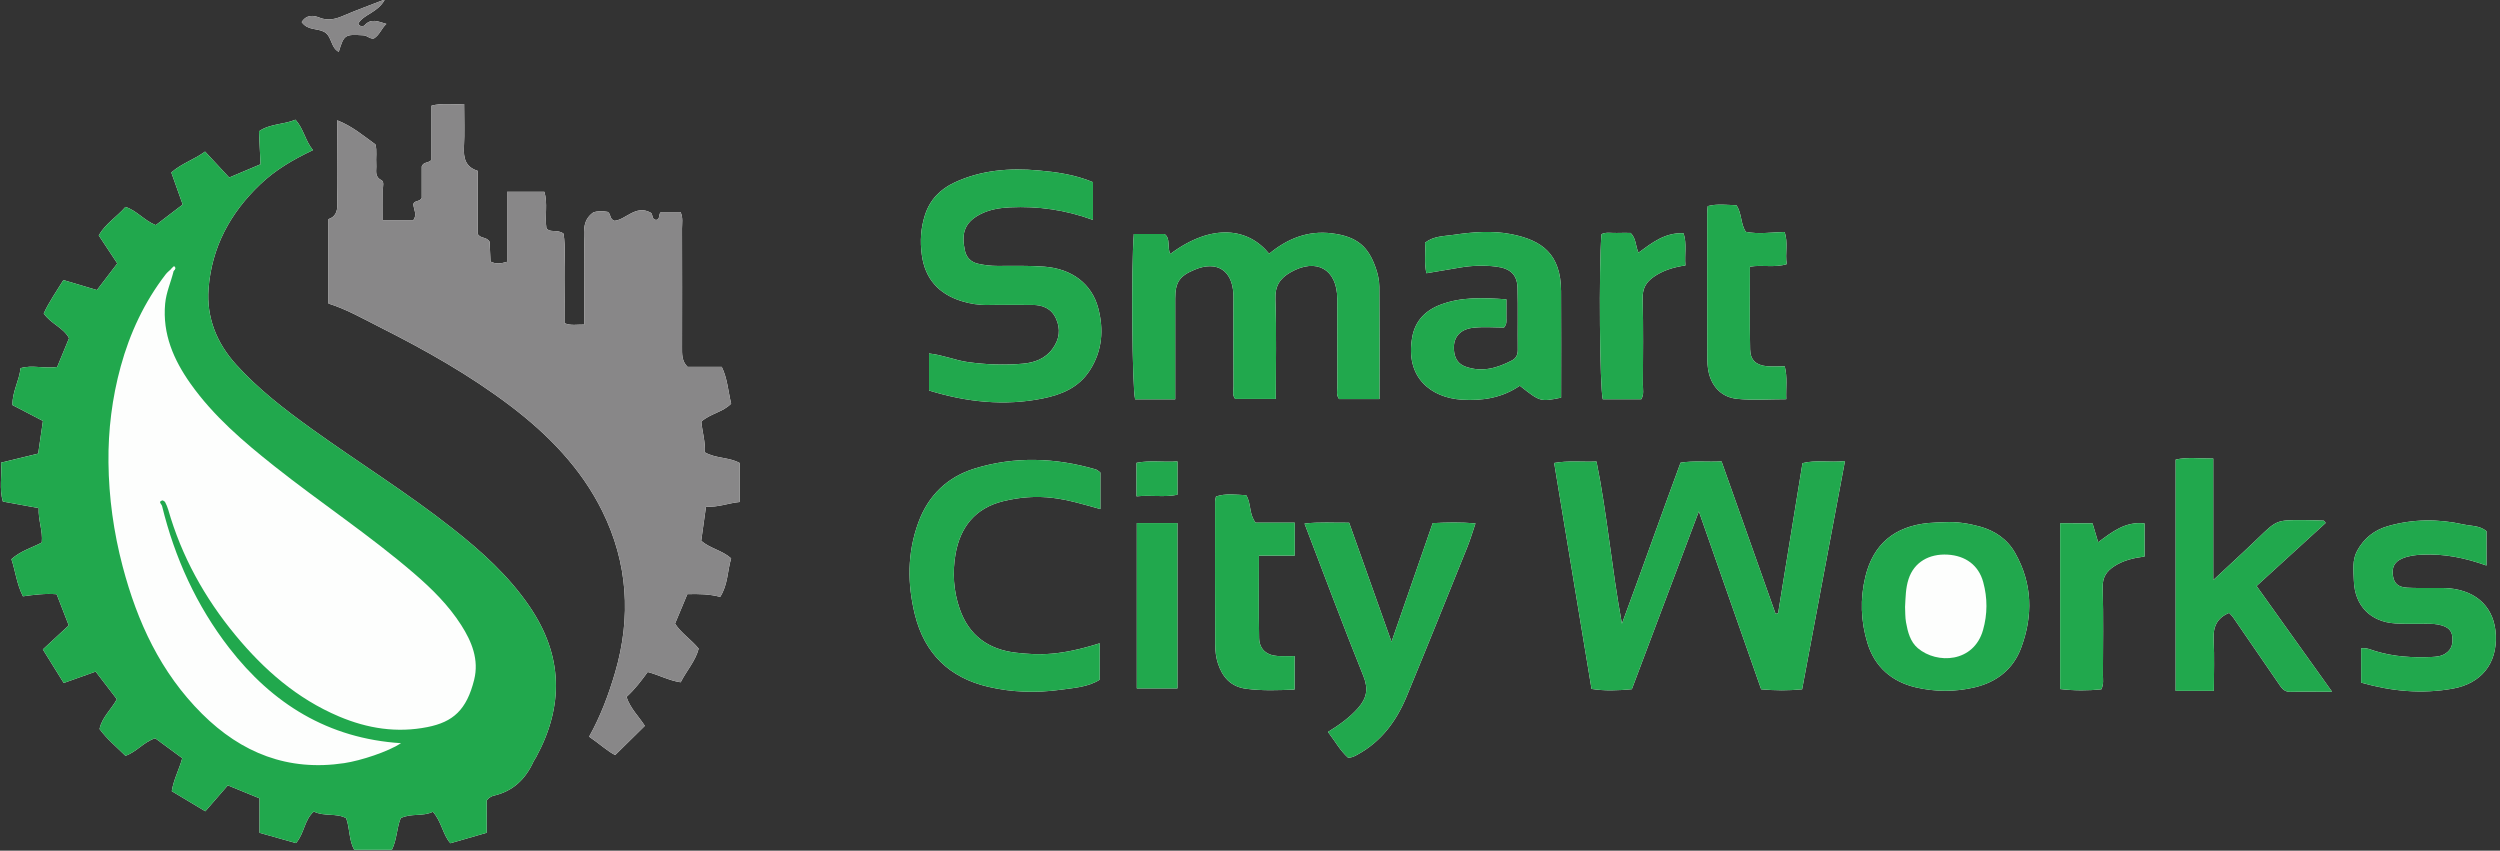 <?xml version="1.0" encoding="utf-8"?>
<!-- Generator: Adobe Illustrator 16.0.0, SVG Export Plug-In . SVG Version: 6.00 Build 0)  -->
<!DOCTYPE svg PUBLIC "-//W3C//DTD SVG 1.1//EN" "http://www.w3.org/Graphics/SVG/1.1/DTD/svg11.dtd">
<svg version="1.1" id="Layer_1" xmlns="http://www.w3.org/2000/svg" xmlns:xlink="http://www.w3.org/1999/xlink" x="0px" y="0px"
	 width="770px" height="262px" viewBox="0 0 770 262" enable-background="new 0 0 770 262" xml:space="preserve">
<rect x="0" y="0" width="770" height="262" fill="#333333" stroke="none"/>
<g>
	<g>
		<path fill="#FDFEFD" d="M149.905,246.531c0.351-0.371,0.539-0.666,0.807-0.832c0.418-0.261,0.87-0.523,1.343-0.632
			c5.947-1.357,9.822-5.108,12.275-10.533c0.204-0.451,0.537-0.843,0.775-1.28c8.635-15.879,8.285-31.344-1.991-46.446
			c-6.448-9.478-14.833-17.017-23.73-24.034c-13.982-11.029-29.13-20.422-43.565-30.816c-8.25-5.941-16.29-12.135-23.131-19.72
			c-5.949-6.596-9.109-14.446-8.455-23.249c0.948-12.766,6.658-23.406,15.957-32.238c4.647-4.414,10.022-7.58,16.202-10.509
			c-2.372-2.867-2.813-6.481-5.379-9.381c-3.562,1.548-7.75,1.177-11.247,3.566c0.162,3.432,0.318,6.719,0.481,10.167
			c-3.351,1.419-6.51,2.756-9.65,4.086c-2.572-2.766-4.92-5.291-7.441-8c-3.369,2.506-7.252,3.66-10.392,6.451
			c1.187,3.334,2.337,6.569,3.512,9.87c-2.95,2.251-5.678,4.333-8.305,6.336c-3.618-1.453-5.836-4.479-9.33-5.606
			c-2.612,3.036-6.136,5.13-8.231,8.776c1.94,2.931,3.847,5.81,5.718,8.635c-2.133,2.788-4.134,5.403-6.271,8.197
			c-3.428-1.023-6.736-2.01-10.332-3.083c-2.078,3.415-4.438,6.735-6.054,10.287c2.265,3.256,6.028,4.319,7.796,7.616
			c-1.244,3.02-2.487,6.035-3.654,8.867c-3.944,0.618-7.599-0.727-11.288,0.375c-0.397,3.927-2.585,7.283-2.484,11.364
			c3.108,1.617,6.166,3.208,9.385,4.883c-0.499,3.411-0.974,6.66-1.471,10.063c-3.725,0.908-7.38,1.801-11.412,2.784
			c0.297,4.097-0.619,8.005,0.535,11.978c3.74,0.684,7.288,1.332,11.049,2.02c-0.222,3.613,1.301,6.908,0.941,10.611
			c-3.049,1.627-6.491,2.538-9.352,5.121c1.242,3.702,1.623,7.666,3.553,11.443c3.497-0.493,6.916-0.926,10.381-0.643
			c1.266,3.26,2.452,6.314,3.729,9.602c-2.646,2.455-5.292,4.907-7.978,7.398c2.216,3.564,4.292,6.905,6.425,10.336
			c3.421-1.22,6.532-2.329,9.842-3.51c2.203,2.871,4.395,5.729,6.521,8.499c-1.757,3.261-4.611,5.588-5.325,9.193
			c2.315,3.171,5.303,5.577,7.973,8.241c3.398-1.167,5.588-4.235,9.16-5.406c2.748,2.023,5.529,4.071,8.344,6.144
			c-0.969,3.491-2.667,6.566-3.239,10.158c3.519,2.108,6.902,4.136,10.335,6.192c2.442-2.811,4.712-5.424,6.939-7.988
			c3.527,1.446,6.701,2.747,9.761,4.002c0,3.738,0,7.034,0,10.616c3.831,1.081,7.592,2.142,11.228,3.167
			c2.604-2.963,2.526-7.11,5.49-9.717c3.224,1.613,6.987,0.377,9.977,2.053c1.177,3.35,0.818,6.813,2.471,9.736
			c4.002,0,7.797,0,11.599,0c1.565-3.146,1.455-6.596,2.716-9.752c3.163-1.602,6.842-0.411,9.9-1.975
			c2.704,3.032,3.007,6.986,5.403,9.705c3.844-1.109,7.476-2.158,11.184-3.229C149.905,252.97,149.905,249.681,149.905,246.531z
			 M200.325,65.459c-4.558-2.455-7.597,2.272-11.096,2.553c-1.626-0.652-0.945-2.128-2.086-2.755
			c-1.459-0.272-3.076-0.312-4.425,0.183c-3.681,2.635-2.717,6.418-2.767,9.913c-0.061,4.33-0.015,8.662-0.015,12.993
			c0,3.784,0,7.567,0,11.631c-2.246-0.048-4,0.416-6.076-0.433c0-4.661,0.068-9.29-0.019-13.916
			c-0.089-4.735,0.411-9.519-0.271-13.664c-2.059-1.488-4.064-0.094-5.271-1.662c-0.557-3.766,0.463-7.603-0.631-11.228
			c-3.871,0-7.477,0-11.492,0c0,7.306,0,14.393,0,21.567c-1.96,0.586-3.491,0.75-5.094-0.078c-0.103-2.258-0.199-4.385-0.275-6.074
			c-0.976-1.681-2.867-0.872-3.701-2.504c0-6.231,0-12.708,0-19.377c-3.713-1.151-4.402-3.884-4.204-7.382
			c0.241-4.258,0.057-8.54,0.057-13.182c-3.635,0.278-6.721-0.386-10.061,0.514c0,5.795,0,11.415,0,16.676
			c-0.969,1.136-2.352,0.467-3.004,2.036c0,3.042,0,6.521,0,9.704c-0.667,1.273-2.155,0.656-2.596,1.879
			c0.091,1.624,1.342,3.39-0.09,5.057c-2.984,0-5.915,0-9.26,0c0-3.364,0.022-6.492-0.013-9.619
			c-0.011-0.965,0.461-2.321-0.477-2.802c-2.237-1.147-1.438-3.069-1.563-4.764c-0.158-2.131,0.275-4.302-0.255-6.236
			c-3.783-2.721-7.174-5.645-11.789-7.433c0,1.594,0,2.902,0,4.21c0,7.163-0.114,14.328,0.062,21.486
			c0.061,2.463-0.668,4.085-2.754,4.745c0,8.836,0,17.305,0,25.993c5.587,1.751,10.613,4.649,15.74,7.229
			c14.046,7.071,27.761,14.771,40.345,24.327c11.66,8.854,21.739,19.2,28.248,32.36c7.87,15.91,8.967,32.664,3.953,49.747
			c-1.992,6.788-4.453,13.4-7.997,19.743c3.201,2.174,5.713,4.527,8.028,5.66c3.253-3.202,6.174-6.078,9.13-8.988
			c-1.744-2.774-4.454-5.306-5.646-8.92c2.598-2.344,4.569-5.002,6.538-7.674c3.464,0.921,6.524,2.625,10.144,3.176
			c1.83-3.596,4.553-6.541,5.556-10.371c-2.339-2.852-5.386-4.738-7.288-7.692c1.305-3.124,2.561-6.129,3.795-9.083
			c3.532-0.102,6.809-0.029,10.112,0.839c2.42-3.797,2.215-8.029,3.379-11.864c-2.758-2.473-6.443-3.014-9.224-5.406
			c0.483-3.439,0.957-6.815,1.481-10.551c3.637,0.313,6.837-1.076,10.352-1.403c0-4.245,0-8.18,0-12.022
			c-3.389-1.85-7.286-1.307-10.72-3.287c0.219-3.18-0.802-6.346-1.074-9.455c2.781-2.492,6.572-2.857,9.186-5.527
			c-0.929-3.801-1.148-7.749-2.897-11.333c-3.672,0-7.148,0-10.537,0c-1.813-1.801-1.695-3.959-1.691-6.123
			c0.021-12.16,0.026-24.32-0.008-36.479c-0.004-1.619,0.363-3.298-0.451-5.077c-1.931,0-3.873,0-5.915,0
			c-1.074,0.361-0.152,2.452-1.744,2.414C200.539,67.435,201.261,65.858,200.325,65.459z M502.609,212.277
			c6.874-18.248,13.615-36.144,20.632-54.773c6.596,18.826,12.904,36.837,19.199,54.805c4.396,0.398,8.332,0.418,12.612,0
			c4.375-23.307,8.729-46.504,13.194-70.299c-4.812,0.537-8.911-0.43-13.08,0.645c-2.521,15.512-5.016,30.862-7.511,46.213
			c-0.255,0.071-0.511,0.143-0.767,0.215c-5.532-15.605-11.065-31.212-16.655-46.981c-4.391,0.28-8.347-0.277-12.621,0.407
			c-5.983,16.184-11.702,32.458-18.057,49.586c-3.199-17.307-4.528-33.676-7.83-49.945c-4.478,0.186-8.58-0.342-13.043,0.445
			c3.853,23.299,7.667,46.363,11.508,69.591C494.289,212.844,498.223,212.689,502.609,212.277z M361.968,122.992
			c0-10.692-0.001-20.836,0-30.98c0.001-5.087,1.3-7.014,6.04-8.974c6.787-2.805,11.528,0.196,11.879,7.534
			c0.048,0.997,0.01,1.998,0.01,2.998c0,8.493-0.023,16.986,0.023,25.479c0.007,1.27-0.464,2.657,0.53,3.829
			c4.084,0,8.147,0,12.493,0c0-10.404,0.25-20.541-0.121-30.655c-0.151-4.13,1.348-6.464,4.686-8.367
			c7.936-4.525,14.328-0.968,14.369,8.154c0.041,8.993-0.013,17.986,0.032,26.979c0.006,1.272-0.446,2.651,0.54,3.919
			c4.034,0,8.099,0,12.438,0c0-11.701,0.054-23.156-0.051-34.609c-0.018-1.956-0.477-3.988-1.132-5.843
			c-2.205-6.245-5.431-9.593-13.552-10.594c-7.396-0.912-13.68,1.685-19.254,6.286c-6.335-7.829-17.426-9.628-30.451,0.072
			c-1.043-2.021,0.191-4.801-1.803-6.152c-3.335,0-6.408,0-9.428,0c-0.844,10.394-0.521,47.438,0.406,50.925
			C353.587,122.992,357.541,122.992,361.968,122.992z M336.635,56.108c-5.601-2.333-11.203-3.109-16.792-3.614
			c-8.869-0.8-17.634-0.114-25.85,3.72c-4.369,2.039-7.557,5.24-9.101,10.01c-1.309,4.045-1.548,8.058-0.983,12.254
			c1.001,7.425,5.228,12.028,12.149,14.227c2.667,0.848,5.476,1.297,8.354,1.227c4.493-0.109,8.99,0.01,13.485-0.017
			c3.264-0.019,5.905,1.083,7.329,4.162c1.525,3.296,1.09,6.435-1.067,9.375c-2.259,3.079-5.566,4.24-9.074,4.559
			c-5.633,0.511-11.264,0.301-16.912-0.476c-4.026-0.553-7.819-2.23-12.041-2.66c0,4.042,0,7.644,0,11.401
			c11.595,3.578,23.235,4.834,35.013,2.451c5.696-1.153,11.09-3.281,14.54-8.691c3.861-6.056,4.314-12.514,2.564-19.135
			c-1.976-7.476-8.095-12.11-16.597-12.765c-4.803-0.37-9.649-0.225-14.476-0.232c-2.01-0.003-3.961-0.221-5.922-0.664
			c-2.221-0.501-3.594-1.948-4.034-3.959c-1.036-4.739-0.664-8.533,4.711-11.299c2.846-1.465,5.956-1.964,9.149-2.116
			c8.679-0.412,17.127,0.772,25.552,3.87C336.635,63.729,336.635,60.111,336.635,56.108z M338.92,145.537
			c-0.624-0.426-0.987-0.826-1.429-0.955c-12.427-3.629-25.005-4.088-37.357-0.25c-8.263,2.566-14.224,8.188-17.302,16.655
			c-3.421,9.41-3.4,18.839-1.023,28.401c2.975,11.967,10.653,19.32,22.487,22.125c7.307,1.732,14.81,1.972,22.295,0.938
			c4.225-0.584,8.551-0.838,12.124-3.103c0-3.923,0-7.535,0-11.216c-12.115,3.809-18.41,3.736-25.755,2.901
			c-8.443-0.96-14.515-5.222-17.39-13.554c-1.895-5.492-2.239-11.146-1.28-16.734c1.436-8.367,6.063-14.254,14.679-16.376
			c5.049-1.243,10.129-1.644,15.326-1.012c4.878,0.593,9.561,2.03,14.625,3.433c0-2.786,0-5.097,0-7.407
			C338.92,148.069,338.92,146.755,338.92,145.537z M716.312,161.061c-0.431-0.504-0.521-0.705-0.617-0.708
			c-2.158-0.069-4.317-0.155-6.476-0.16c-8.054-0.018-8.016,0.033-13.86,5.673c-4.258,4.107-8.633,8.092-13.676,12.803
			c0-13.072,0-25.152,0-37.433c-4.166,0.042-7.92-0.53-11.582,0.329c0,23.875,0,47.479,0,71.223c3.959,0,7.687,0,11.766,0
			c0-5.396,0.216-10.539-0.069-15.653c-0.22-3.947,0.92-6.761,4.776-8.362c0.409,0.46,0.901,0.908,1.27,1.442
			c4.62,6.698,9.234,13.403,13.822,20.124c0.943,1.383,1.705,2.799,3.777,2.749c4.081-0.097,8.166-0.028,12.834-0.028
			c-8.024-11.238-15.626-21.886-23.254-32.568C702.217,173.924,709.274,167.483,716.312,161.061z M463.97,92.192
			c-7.295-0.504-13.907-0.78-20.307,1.66c-4.685,1.786-7.806,5.001-8.704,10.008c-2.233,12.447,5.829,18.627,15.25,19.24
			c6.501,0.423,12.566-0.628,17.891-4.297c6.325,4.98,6.325,4.98,12.729,3.67c0-10.898,0.057-21.859-0.016-32.819
			c-0.075-11.409-5.843-15.645-15.331-17.521c-5.958-1.178-11.956-0.664-17.858,0.212c-2.836,0.421-5.982,0.315-8.71,2.4
			c0.283,3.003-0.341,6.122,0.418,9.416c3.632-0.615,7.046-1.195,10.461-1.771c3.635-0.613,7.311-0.726,10.946-0.288
			c4.516,0.544,6.558,2.545,6.661,6.621c0.159,6.323,0.011,12.654,0.076,18.98c0.016,1.506-0.468,2.617-1.76,3.296
			c-4.53,2.381-9.218,3.752-14.317,1.936c-2.073-0.738-3.181-2.246-3.501-4.422c-0.615-4.189,1.405-7.083,5.881-7.569
			c3.243-0.352,6.556-0.069,9.461-0.069c0.958-1.168,0.71-2.023,0.722-2.824C463.988,96.25,463.97,94.445,463.97,92.192z
			 M598.929,160.842c-1.663,0.079-3.333,0.085-4.987,0.25c-10.404,1.037-16.943,6.463-19.393,16.451
			c-1.692,6.898-1.445,13.858,0.668,20.659c2.275,7.319,7.564,11.763,14.752,13.481c5.987,1.433,12.253,1.459,18.298,0.004
			c6.668-1.605,11.764-5.521,14.219-12.08c3.733-9.973,3.521-19.854-1.814-29.285c-2.4-4.244-6.239-6.866-10.89-8.146
			C606.252,161.203,602.628,160.641,598.929,160.842z M415.205,233.367c1.258,0.008,2.099-0.513,2.97-0.991
			c7.338-4.03,11.979-10.39,15.09-17.915c6.317-15.283,12.486-30.629,18.674-45.967c0.922-2.285,1.613-4.664,2.513-7.295
			c-4.56-0.381-8.814-0.302-13.181-0.07c-4.178,12.038-8.298,23.912-12.685,36.553c-4.582-12.885-8.828-24.822-13.048-36.688
			c-4.8,0.067-9.096-0.294-13.745,0.27c6.071,15.832,11.882,31.473,18.127,46.939c1.625,4.025,1.013,6.865-1.646,9.885
			c-2.627,2.982-5.823,5.224-9.259,7.35C411.221,228.295,412.794,231.247,415.205,233.367z M727.238,210.256
			c9.439,2.676,18.729,3.559,28.229,1.837c8.726-1.581,13.648-7.661,13.254-16.461c-0.371-8.257-5.596-13.565-14.28-14.426
			c-1.65-0.163-3.326-0.089-4.99-0.106c-2.663-0.026-5.333,0.068-7.989-0.085c-2.864-0.165-4.08-1.299-4.443-3.74
			c-0.373-2.503,0.471-4.219,2.798-5.235c1.995-0.871,4.128-1.118,6.32-1.217c6.704-0.301,13.138,0.995,19.705,3.359
			c0-3.821,0-7.248,0-10.592c-2.183-1.776-4.814-1.557-7.188-2.082c-7.737-1.717-15.469-1.667-23.158,0.537
			c-4.248,1.218-7.373,3.75-9.466,7.545c-1.606,2.912-1.159,6.165-1.045,9.295c0.28,7.691,5.1,12.643,12.796,13.133
			c3.151,0.201,6.323,0.084,9.486,0.099c1.662,0.007,3.292,0.017,4.925,0.549c1.755,0.572,2.905,1.446,3.115,3.401
			c0.229,2.139-0.136,3.939-2.078,5.217c-1.331,0.877-2.828,1.003-4.304,1.068c-5.84,0.258-11.632-0.071-17.272-1.793
			c-1.376-0.421-2.704-1.098-4.413-0.891C727.238,203.024,727.238,206.307,727.238,210.256z M374.522,152.928
			c-0.113,0.629-0.273,1.107-0.274,1.586c-0.01,14.646-0.036,29.293,0.034,43.938c0.01,1.971,0.23,4.03,0.842,5.887
			c1.379,4.186,3.924,7.174,8.708,7.803c4.957,0.651,9.874,0.469,14.909,0.233c0-3.507,0-6.737,0-10.302
			c-1.901,0-3.539,0.079-5.166-0.017c-3.478-0.204-5.692-2.087-5.764-5.54c-0.172-8.283-0.056-16.573-0.056-25.383
			c3.831,0,7.396,0,11.035,0c0-3.606,0-6.682,0-10.15c-4.302,0-8.396,0-12.072,0c-2.104-2.748-1.281-5.91-2.89-8.45
			C380.689,152.389,377.591,151.888,374.522,152.928z M537.716,71.407c-1.688-2.584-1.177-5.697-2.896-8.184
			c-2.921-0.083-5.854-0.52-8.838,0.26c-0.063,0.837-0.155,1.486-0.156,2.135c-0.008,14.644-0.021,29.288,0.017,43.931
			c0.005,1.82,0.054,3.701,0.502,5.446c1.142,4.45,4.2,7.382,8.656,7.845c4.884,0.507,9.861,0.115,15.171,0.115
			c-0.142-3.517,0.423-6.737-0.479-10.138c-2.021,0-3.854,0.159-5.649-0.035c-3.204-0.345-4.93-1.887-5.001-5.161
			c-0.184-8.43-0.062-16.867-0.062-25.48c3.854-0.673,7.546,0.399,11.345-0.794c-0.593-3.307,0.53-6.608-0.688-9.899
			C545.453,71.582,541.494,72.178,537.716,71.407z M644.496,161.178c-3.533,0-6.646,0-9.969,0c0,17.086,0,33.954,0,51.051
			c4.484,0.538,8.697,0.496,12.697,0.089c0.781-1.753,0.478-3.101,0.482-4.411c0.029-8.985,0.179-17.977-0.074-26.955
			c-0.088-3.141,1.149-4.98,3.532-6.537c2.829-1.85,6.031-2.586,9.369-3.008c0-3.532,0-6.777,0-10.194
			c-5.91-0.694-10.028,2.638-14.302,5.798C645.601,164.889,645.087,163.162,644.496,161.178z M504.641,77.834
			c-0.951-2.205-0.68-4.393-2.419-6.092c-1.298,0-2.783-0.052-4.263,0.014c-1.591,0.071-3.264-0.367-4.711,0.374
			c-0.847,10.573-0.519,47.422,0.407,50.846c3.981,0,7.94,0,11.854,0c0.903-1.547,0.501-3.07,0.507-4.518
			c0.036-8.831,0.158-17.666-0.074-26.49c-0.08-3.051,0.99-4.997,3.338-6.653c2.889-2.037,6.157-3.026,9.829-3.563
			c-0.301-3.481,0.505-6.734-0.58-9.91C512.89,71.587,508.943,74.674,504.641,77.834z M350.139,161.105c0,17.23,0,33.979,0,50.918
			c4.299,0,8.36,0,12.511,0c0-17.091,0-33.959,0-50.918C358.386,161.105,354.438,161.105,350.139,161.105z M92.922,6.797
			c1.857,2.652,4.774,1.84,6.911,3.011c2.458,1.347,1.945,4.842,4.507,6.166c1.635-5.353,1.909-5.446,7.604-5.09
			c1.229,0.077,1.987,1.195,3.213,0.963c1.77-1.064,2.314-3.091,3.854-4.476c-2.494-0.712-4.71-1.876-6.751,0.449
			c-0.255,0.292-1.555,0.542-1.914-0.586c1.818-2.977,5.969-3.263,8.209-7.414c-4.856,1.892-8.775,3.301-12.592,4.947
			c-2.514,1.083-4.839,1.767-7.603,0.655C96.568,4.701,94.423,4.427,92.922,6.797z M350.042,152.875
			c4.561-0.468,8.635,0.366,12.618-0.5c0-3.473,0-6.697,0-10.259c-4.373,0.331-8.447-0.405-12.618,0.435
			C350.042,145.885,350.042,149.002,350.042,152.875z"/>
		<path fill-rule="evenodd" clip-rule="evenodd" fill="#21A84D" d="M149.905,246.531c0,3.149,0,6.438,0,9.961
			c-3.708,1.07-7.34,2.119-11.184,3.229c-2.396-2.719-2.699-6.673-5.403-9.705c-3.058,1.563-6.737,0.373-9.9,1.975
			c-1.261,3.156-1.15,6.606-2.716,9.752c-3.802,0-7.597,0-11.599,0c-1.652-2.923-1.294-6.387-2.471-9.736
			c-2.99-1.676-6.753-0.439-9.977-2.053c-2.964,2.606-2.886,6.754-5.49,9.717c-3.636-1.025-7.397-2.086-11.228-3.167
			c0-3.582,0-6.878,0-10.616c-3.06-1.255-6.234-2.556-9.761-4.002c-2.227,2.564-4.497,5.178-6.939,7.988
			c-3.434-2.057-6.816-4.084-10.335-6.192c0.573-3.592,2.27-6.667,3.239-10.158c-2.814-2.072-5.596-4.12-8.344-6.144
			c-3.571,1.171-5.761,4.239-9.16,5.406c-2.67-2.664-5.658-5.07-7.973-8.241c0.714-3.605,3.568-5.933,5.325-9.193
			c-2.125-2.771-4.318-5.628-6.521-8.499c-3.311,1.181-6.421,2.29-9.842,3.51c-2.132-3.431-4.209-6.771-6.425-10.336
			c2.686-2.491,5.331-4.943,7.978-7.398c-1.276-3.287-2.462-6.342-3.729-9.602c-3.465-0.283-6.884,0.149-10.381,0.643
			c-1.931-3.777-2.311-7.741-3.553-11.443c2.861-2.583,6.303-3.494,9.352-5.121c0.36-3.703-1.163-6.998-0.941-10.611
			c-3.761-0.688-7.31-1.336-11.049-2.02c-1.154-3.973-0.238-7.881-0.535-11.978c4.032-0.983,7.687-1.876,11.412-2.784
			c0.498-3.403,0.973-6.652,1.471-10.063c-3.22-1.675-6.277-3.266-9.385-4.883c-0.101-4.081,2.087-7.438,2.484-11.364
			c3.689-1.102,7.344,0.243,11.288-0.375c1.167-2.832,2.41-5.847,3.654-8.867c-1.768-3.297-5.531-4.36-7.796-7.616
			c1.616-3.552,3.976-6.872,6.054-10.287c3.596,1.073,6.903,2.06,10.332,3.083c2.138-2.794,4.138-5.409,6.271-8.197
			c-1.871-2.826-3.777-5.705-5.718-8.635c2.096-3.646,5.62-5.74,8.231-8.776c3.493,1.127,5.712,4.153,9.33,5.606
			c2.627-2.004,5.354-4.085,8.305-6.336c-1.174-3.301-2.325-6.535-3.512-9.87c3.14-2.791,7.023-3.945,10.392-6.451
			c2.521,2.709,4.869,5.235,7.441,8c3.14-1.33,6.299-2.667,9.65-4.086c-0.163-3.448-0.319-6.735-0.481-10.167
			c3.497-2.389,7.684-2.018,11.247-3.566c2.566,2.9,3.007,6.514,5.379,9.381c-6.18,2.929-11.555,6.095-16.202,10.509
			c-9.298,8.832-15.008,19.472-15.957,32.238c-0.654,8.803,2.506,16.652,8.455,23.249c6.841,7.585,14.88,13.779,23.131,19.72
			c14.435,10.395,29.583,19.787,43.565,30.816c8.897,7.018,17.282,14.557,23.73,24.034c10.275,15.103,10.626,30.567,1.991,46.446
			c-0.238,0.438-0.571,0.829-0.775,1.28c-2.453,5.425-6.328,9.176-12.275,10.533c-0.473,0.108-0.924,0.371-1.343,0.632
			C150.444,245.865,150.255,246.16,149.905,246.531z M52.787,82.785c-0.59,0.568-1.264,1.071-1.758,1.713
			c-6.551,8.512-11.016,18.038-13.851,28.377c-2.656,9.687-3.878,19.609-3.771,29.572c0.117,10.792,1.596,21.475,4.366,32
			c4.513,17.147,11.723,32.734,24.445,45.396c12.158,12.102,26.54,17.808,43.831,15.199c5.146-0.776,13.467-3.521,17.479-6.135
			c-22.481-1.443-39.665-12.186-52.961-29.373c-10.047-12.986-16.752-27.734-20.66-43.711c-0.134-0.549-1.394-1.35,0.208-1.717
			c0.264,0.189,0.622,0.314,0.744,0.557c0.368,0.734,0.721,1.494,0.946,2.281c4.111,14.399,11.234,27.216,20.721,38.703
			c8.781,10.631,18.976,19.559,31.872,25.018c8.791,3.723,17.84,5.154,27.279,3.269c7.851-1.567,12.041-5.246,14.359-14.542
			c1.55-6.214-0.715-11.77-4.007-16.908c-3.888-6.071-8.959-11.098-14.397-15.783c-13.743-11.845-28.901-21.843-43.095-33.095
			c-9.529-7.554-18.792-15.45-25.871-25.458c-5.171-7.311-8.656-15.272-7.801-24.615c0.325-3.55,1.818-6.713,2.622-10.092
			c0.341-0.446,0.844-0.903,0.131-1.391C53.543,81.999,53.073,82.526,52.787,82.785z"/>
		<path fill-rule="evenodd" clip-rule="evenodd" fill="#888788" d="M200.325,65.459c0.936,0.399,0.214,1.976,1.628,2.268
			c1.592,0.038,0.67-2.053,1.744-2.414c2.042,0,3.983,0,5.915,0c0.814,1.779,0.447,3.458,0.451,5.077
			c0.034,12.16,0.029,24.32,0.008,36.479c-0.004,2.164-0.122,4.322,1.691,6.123c3.388,0,6.865,0,10.537,0
			c1.749,3.584,1.969,7.532,2.897,11.333c-2.614,2.67-6.404,3.035-9.186,5.527c0.272,3.109,1.293,6.275,1.074,9.455
			c3.434,1.98,7.331,1.438,10.72,3.287c0,3.843,0,7.777,0,12.022c-3.515,0.327-6.715,1.717-10.352,1.403
			c-0.524,3.735-0.999,7.111-1.481,10.551c2.781,2.393,6.466,2.934,9.224,5.406c-1.164,3.835-0.959,8.067-3.379,11.864
			c-3.303-0.868-6.58-0.94-10.112-0.839c-1.235,2.954-2.49,5.959-3.795,9.083c1.902,2.954,4.949,4.841,7.288,7.692
			c-1.003,3.83-3.726,6.775-5.556,10.371c-3.619-0.551-6.68-2.255-10.144-3.176c-1.969,2.672-3.94,5.33-6.538,7.674
			c1.192,3.614,3.902,6.146,5.646,8.92c-2.956,2.91-5.876,5.786-9.13,8.988c-2.315-1.133-4.828-3.486-8.028-5.66
			c3.544-6.343,6.005-12.955,7.997-19.743c5.014-17.083,3.917-33.837-3.953-49.747c-6.509-13.16-16.587-23.506-28.248-32.36
			c-12.584-9.556-26.299-17.256-40.345-24.327c-5.127-2.581-10.153-5.478-15.74-7.229c0-8.688,0-17.157,0-25.993
			c2.086-0.659,2.815-2.281,2.754-4.745c-0.176-7.158-0.062-14.324-0.062-21.486c0-1.308,0-2.616,0-4.21
			c4.615,1.788,8.006,4.712,11.789,7.433c0.53,1.935,0.097,4.105,0.255,6.236c0.125,1.695-0.674,3.617,1.563,4.764
			c0.938,0.481,0.466,1.837,0.477,2.802c0.036,3.127,0.013,6.255,0.013,9.619c3.345,0,6.275,0,9.26,0
			c1.432-1.667,0.181-3.433,0.09-5.057c0.441-1.224,1.929-0.606,2.596-1.879c0-3.183,0-6.661,0-9.704
			c0.653-1.568,2.036-0.9,3.004-2.036c0-5.262,0-10.881,0-16.676c3.34-0.899,6.426-0.235,10.061-0.514
			c0,4.642,0.184,8.924-0.057,13.182c-0.199,3.498,0.491,6.231,4.204,7.382c0,6.669,0,13.146,0,19.377
			c0.834,1.632,2.726,0.823,3.701,2.504c0.077,1.689,0.173,3.816,0.275,6.074c1.603,0.829,3.134,0.665,5.094,0.078
			c0-7.174,0-14.261,0-21.567c4.015,0,7.622,0,11.492,0c1.094,3.625,0.074,7.461,0.631,11.228c1.207,1.568,3.212,0.174,5.271,1.662
			c0.682,4.146,0.181,8.929,0.271,13.664c0.087,4.626,0.019,9.255,0.019,13.916c2.075,0.849,3.83,0.385,6.076,0.433
			c0-4.063,0-7.847,0-11.631c0-4.331-0.046-8.663,0.015-12.993c0.05-3.495-0.914-7.278,2.767-9.913
			c1.35-0.495,2.966-0.455,4.425-0.183c1.141,0.627,0.46,2.103,2.086,2.755C192.728,67.732,195.768,63.004,200.325,65.459z"/>
		<path fill-rule="evenodd" clip-rule="evenodd" fill="#21A84D" d="M502.609,212.277c-4.387,0.412-8.32,0.566-12.418-0.093
			c-3.841-23.228-7.655-46.292-11.508-69.591c4.463-0.787,8.565-0.26,13.043-0.445c3.302,16.27,4.631,32.639,7.83,49.945
			c6.354-17.128,12.073-33.402,18.057-49.586c4.274-0.685,8.23-0.127,12.621-0.407c5.59,15.77,11.123,31.376,16.655,46.981
			c0.256-0.072,0.512-0.144,0.767-0.215c2.495-15.351,4.989-30.701,7.511-46.213c4.169-1.074,8.269-0.107,13.08-0.645
			c-4.466,23.795-8.819,46.992-13.194,70.299c-4.28,0.418-8.216,0.398-12.612,0c-6.295-17.968-12.604-35.979-19.199-54.805
			C516.225,176.134,509.483,194.029,502.609,212.277z"/>
		<path fill-rule="evenodd" clip-rule="evenodd" fill="#21A84D" d="M361.968,122.992c-4.427,0-8.381,0-12.345,0
			c-0.928-3.488-1.25-40.531-0.406-50.925c3.02,0,6.092,0,9.428,0c1.994,1.351,0.76,4.131,1.803,6.152
			c13.024-9.7,24.116-7.9,30.451-0.072c5.574-4.602,11.858-7.198,19.254-6.286c8.121,1.001,11.347,4.35,13.552,10.594
			c0.655,1.855,1.114,3.887,1.132,5.843c0.104,11.453,0.051,22.908,0.051,34.609c-4.339,0-8.403,0-12.438,0
			c-0.986-1.268-0.534-2.646-0.54-3.919c-0.045-8.993,0.009-17.986-0.032-26.979c-0.041-9.123-6.434-12.679-14.369-8.154
			c-3.338,1.903-4.837,4.237-4.686,8.367c0.371,10.114,0.121,20.251,0.121,30.655c-4.346,0-8.408,0-12.493,0
			c-0.994-1.171-0.523-2.559-0.53-3.829c-0.046-8.493-0.023-16.986-0.023-25.479c0-1,0.038-2-0.01-2.998
			c-0.351-7.338-5.092-10.339-11.879-7.534c-4.74,1.959-6.039,3.886-6.04,8.974C361.967,102.156,361.968,112.3,361.968,122.992z"/>
		<path fill-rule="evenodd" clip-rule="evenodd" fill="#21A84D" d="M336.635,56.108c0,4.002,0,7.62,0,11.629
			c-8.425-3.098-16.874-4.281-25.552-3.87c-3.193,0.151-6.303,0.651-9.149,2.116c-5.375,2.766-5.748,6.56-4.711,11.299
			c0.439,2.011,1.812,3.458,4.034,3.959c1.961,0.443,3.913,0.661,5.922,0.664c4.827,0.008,9.672-0.137,14.476,0.232
			c8.502,0.655,14.622,5.29,16.597,12.765c1.75,6.622,1.297,13.08-2.564,19.135c-3.45,5.41-8.844,7.538-14.54,8.691
			c-11.778,2.383-23.418,1.127-35.013-2.451c0-3.758,0-7.359,0-11.401c4.222,0.429,8.015,2.106,12.041,2.66
			c5.648,0.776,11.279,0.987,16.912,0.476c3.508-0.318,6.815-1.48,9.074-4.559c2.157-2.94,2.592-6.079,1.067-9.375
			c-1.424-3.079-4.065-4.18-7.329-4.162c-4.495,0.026-8.993-0.093-13.485,0.017c-2.878,0.07-5.687-0.379-8.354-1.227
			c-6.921-2.199-11.148-6.802-12.149-14.227c-0.565-4.197-0.326-8.209,0.983-12.254c1.544-4.77,4.732-7.972,9.101-10.01
			c8.216-3.834,16.98-4.521,25.85-3.72C325.432,52.999,331.034,53.776,336.635,56.108z"/>
		<path fill-rule="evenodd" clip-rule="evenodd" fill="#21A84D" d="M338.92,145.537c0,1.218,0,2.532,0,3.847
			c0,2.311,0,4.621,0,7.407c-5.065-1.402-9.748-2.84-14.625-3.433c-5.196-0.632-10.276-0.231-15.326,1.012
			c-8.616,2.122-13.243,8.009-14.679,16.376c-0.959,5.588-0.615,11.242,1.28,16.734c2.875,8.332,8.947,12.594,17.39,13.554
			c7.345,0.835,13.64,0.907,25.755-2.901c0,3.681,0,7.293,0,11.216c-3.573,2.265-7.899,2.519-12.124,3.103
			c-7.486,1.034-14.988,0.795-22.295-0.938c-11.834-2.805-19.513-10.158-22.487-22.125c-2.377-9.562-2.397-18.991,1.023-28.401
			c3.078-8.468,9.039-14.089,17.302-16.655c12.352-3.838,24.93-3.379,37.357,0.25C337.933,144.711,338.296,145.111,338.92,145.537z"
			/>
		<path fill-rule="evenodd" clip-rule="evenodd" fill="#21A84D" d="M716.312,161.061c-7.038,6.423-14.096,12.863-21.289,19.43
			c7.628,10.683,15.229,21.33,23.254,32.568c-4.668,0-8.753-0.068-12.834,0.028c-2.072,0.05-2.834-1.366-3.777-2.749
			c-4.588-6.721-9.202-13.426-13.822-20.124c-0.368-0.534-0.86-0.982-1.27-1.442c-3.856,1.602-4.996,4.415-4.776,8.362
			c0.285,5.114,0.069,10.258,0.069,15.653c-4.079,0-7.807,0-11.766,0c0-23.743,0-47.348,0-71.223
			c3.662-0.859,7.416-0.287,11.582-0.329c0,12.28,0,24.36,0,37.433c5.043-4.711,9.418-8.695,13.676-12.803
			c5.845-5.64,5.807-5.69,13.86-5.673c2.158,0.005,4.317,0.091,6.476,0.16C715.791,160.355,715.882,160.557,716.312,161.061z"/>
		<path fill-rule="evenodd" clip-rule="evenodd" fill="#21A84D" d="M463.97,92.192c0,2.253,0.019,4.057-0.009,5.861
			c-0.012,0.801,0.236,1.656-0.722,2.824c-2.905,0-6.218-0.283-9.461,0.069c-4.476,0.486-6.496,3.38-5.881,7.569
			c0.32,2.176,1.428,3.684,3.501,4.422c5.1,1.816,9.787,0.445,14.317-1.936c1.292-0.679,1.775-1.79,1.76-3.296
			c-0.065-6.326,0.083-12.657-0.076-18.98c-0.104-4.076-2.146-6.077-6.661-6.621c-3.636-0.438-7.312-0.325-10.946,0.288
			c-3.415,0.576-6.829,1.156-10.461,1.771c-0.759-3.294-0.135-6.413-0.418-9.416c2.728-2.085,5.874-1.979,8.71-2.4
			c5.902-0.876,11.9-1.391,17.858-0.212c9.488,1.876,15.256,6.111,15.331,17.521c0.072,10.959,0.016,21.92,0.016,32.819
			c-6.403,1.311-6.403,1.311-12.729-3.67c-5.324,3.669-11.39,4.72-17.891,4.297c-9.421-0.613-17.483-6.793-15.25-19.24
			c0.898-5.007,4.02-8.222,8.704-10.008C450.062,91.413,456.675,91.688,463.97,92.192z"/>
		<path fill-rule="evenodd" clip-rule="evenodd" fill="#21A84D" d="M598.929,160.842c3.699-0.201,7.323,0.361,10.853,1.334
			c4.65,1.28,8.489,3.902,10.89,8.146c5.336,9.432,5.548,19.312,1.814,29.285c-2.455,6.559-7.551,10.475-14.219,12.08
			c-6.045,1.455-12.311,1.429-18.298-0.004c-7.188-1.719-12.477-6.162-14.752-13.481c-2.113-6.801-2.36-13.761-0.668-20.659
			c2.449-9.988,8.988-15.414,19.393-16.451C595.596,160.927,597.266,160.921,598.929,160.842z M586.759,186.928
			c0.078,1.434,0.004,3.122,0.295,4.745c0.528,2.95,1.303,6.003,3.649,7.978c5.913,4.977,17.222,4.465,20.074-5.611
			c1.38-4.874,1.398-9.844,0.052-14.76c-1.424-5.195-5.435-8.134-10.966-8.453c-5.625-0.324-10.319,2.27-12.027,7.53
			C586.934,181.133,586.928,183.895,586.759,186.928z"/>
		<path fill-rule="evenodd" clip-rule="evenodd" fill="#21A84D" d="M415.205,233.367c-2.411-2.12-3.984-5.072-6.19-7.93
			c3.436-2.126,6.632-4.367,9.259-7.35c2.659-3.02,3.271-5.859,1.646-9.885c-6.245-15.467-12.056-31.107-18.127-46.939
			c4.649-0.563,8.945-0.202,13.745-0.27c4.22,11.865,8.466,23.803,13.048,36.688c4.387-12.641,8.507-24.515,12.685-36.553
			c4.366-0.231,8.621-0.311,13.181,0.07c-0.899,2.631-1.591,5.01-2.513,7.295c-6.188,15.338-12.356,30.684-18.674,45.967
			c-3.11,7.525-7.752,13.885-15.09,17.915C417.304,232.854,416.463,233.375,415.205,233.367z"/>
		<path fill-rule="evenodd" clip-rule="evenodd" fill="#21A84D" d="M727.238,210.256c0-3.949,0-7.231,0-10.588
			c1.709-0.207,3.037,0.47,4.413,0.891c5.641,1.722,11.433,2.051,17.272,1.793c1.476-0.065,2.973-0.191,4.304-1.068
			c1.942-1.277,2.308-3.078,2.078-5.217c-0.21-1.955-1.36-2.829-3.115-3.401c-1.633-0.532-3.263-0.542-4.925-0.549
			c-3.163-0.015-6.335,0.103-9.486-0.099c-7.696-0.49-12.516-5.441-12.796-13.133c-0.114-3.13-0.562-6.383,1.045-9.295
			c2.093-3.795,5.218-6.327,9.466-7.545c7.689-2.204,15.421-2.254,23.158-0.537c2.374,0.525,5.006,0.306,7.188,2.082
			c0,3.344,0,6.771,0,10.592c-6.567-2.364-13.001-3.66-19.705-3.359c-2.192,0.099-4.325,0.346-6.32,1.217
			c-2.327,1.017-3.171,2.732-2.798,5.235c0.363,2.441,1.579,3.575,4.443,3.74c2.656,0.153,5.326,0.059,7.989,0.085
			c1.664,0.018,3.34-0.057,4.99,0.106c8.685,0.86,13.909,6.169,14.28,14.426c0.395,8.8-4.528,14.88-13.254,16.461
			C745.968,213.814,736.678,212.932,727.238,210.256z"/>
		<path fill-rule="evenodd" clip-rule="evenodd" fill="#21A84D" d="M374.522,152.928c3.069-1.04,6.167-0.539,9.307-0.396
			c1.608,2.54,0.786,5.702,2.89,8.45c3.676,0,7.771,0,12.072,0c0,3.469,0,6.544,0,10.15c-3.639,0-7.204,0-11.035,0
			c0,8.81-0.116,17.1,0.056,25.383c0.071,3.453,2.286,5.336,5.764,5.54c1.627,0.096,3.265,0.017,5.166,0.017
			c0,3.564,0,6.795,0,10.302c-5.035,0.235-9.952,0.418-14.909-0.233c-4.784-0.629-7.329-3.617-8.708-7.803
			c-0.612-1.856-0.832-3.916-0.842-5.887c-0.069-14.645-0.044-29.291-0.034-43.938C374.249,154.035,374.41,153.557,374.522,152.928z
			"/>
		<path fill-rule="evenodd" clip-rule="evenodd" fill="#21A84D" d="M537.716,71.407c3.778,0.771,7.737,0.175,11.92,0.042
			c1.219,3.291,0.096,6.592,0.688,9.899c-3.799,1.194-7.49,0.121-11.345,0.794c0,8.614-0.122,17.05,0.062,25.48
			c0.071,3.274,1.797,4.815,5.001,5.161c1.795,0.193,3.628,0.035,5.649,0.035c0.902,3.4,0.338,6.621,0.479,10.138
			c-5.31,0-10.287,0.392-15.171-0.115c-4.456-0.462-7.515-3.395-8.656-7.845c-0.448-1.745-0.497-3.626-0.502-5.446
			c-0.038-14.644-0.024-29.287-0.017-43.931c0.001-0.649,0.093-1.298,0.156-2.135c2.983-0.78,5.917-0.343,8.838-0.26
			C536.539,65.709,536.027,68.822,537.716,71.407z"/>
		<path fill-rule="evenodd" clip-rule="evenodd" fill="#21A84D" d="M644.496,161.178c0.591,1.984,1.104,3.711,1.736,5.832
			c4.273-3.16,8.392-6.492,14.302-5.798c0,3.417,0,6.662,0,10.194c-3.338,0.422-6.54,1.158-9.369,3.008
			c-2.383,1.557-3.62,3.396-3.532,6.537c0.253,8.979,0.104,17.97,0.074,26.955c-0.005,1.311,0.299,2.658-0.482,4.411
			c-4,0.407-8.213,0.449-12.697-0.089c0-17.097,0-33.965,0-51.051C637.851,161.178,640.963,161.178,644.496,161.178z"/>
		<path fill-rule="evenodd" clip-rule="evenodd" fill="#21A84D" d="M504.641,77.834c4.303-3.16,8.249-6.248,13.888-5.992
			c1.085,3.176,0.279,6.429,0.58,9.91c-3.672,0.537-6.94,1.526-9.829,3.563c-2.348,1.656-3.418,3.602-3.338,6.653
			c0.232,8.825,0.11,17.66,0.074,26.49c-0.006,1.447,0.396,2.971-0.507,4.518c-3.913,0-7.872,0-11.854,0
			c-0.926-3.424-1.254-40.273-0.407-50.846c1.447-0.741,3.12-0.303,4.711-0.374c1.479-0.066,2.965-0.014,4.263-0.014
			C503.961,73.441,503.689,75.63,504.641,77.834z"/>
		<path fill-rule="evenodd" clip-rule="evenodd" fill="#21A84D" d="M350.139,161.105c4.299,0,8.248,0,12.511,0
			c0,16.959,0,33.827,0,50.918c-4.151,0-8.212,0-12.511,0C350.139,195.084,350.139,178.336,350.139,161.105z"/>
		<path fill-rule="evenodd" clip-rule="evenodd" fill="#888788" d="M92.922,6.797c1.501-2.37,3.646-2.096,5.439-1.375
			c2.764,1.112,5.089,0.429,7.603-0.655c3.817-1.646,7.736-3.056,12.592-4.947c-2.24,4.151-6.391,4.438-8.209,7.414
			c0.359,1.128,1.658,0.877,1.914,0.586c2.041-2.325,4.257-1.162,6.751-0.449c-1.541,1.385-2.085,3.412-3.854,4.476
			c-1.226,0.232-1.983-0.886-3.213-0.963c-5.694-0.356-5.969-0.263-7.604,5.09c-2.562-1.324-2.049-4.819-4.507-6.166
			C97.696,8.637,94.779,9.449,92.922,6.797z"/>
		<path fill-rule="evenodd" clip-rule="evenodd" fill="#21A84D" d="M350.042,152.875c0-3.873,0-6.99,0-10.324
			c4.171-0.84,8.245-0.104,12.618-0.435c0,3.562,0,6.786,0,10.259C358.677,153.241,354.602,152.407,350.042,152.875z"/>
		<path fill-rule="evenodd" clip-rule="evenodd" fill="#FDFEFD" d="M52.787,82.785c0.287-0.259,0.757-0.787,0.831-0.735
			c0.713,0.488,0.21,0.945-0.131,1.391C53.241,83.235,53.008,83.017,52.787,82.785z"/>
	</g>
</g>
</svg>
